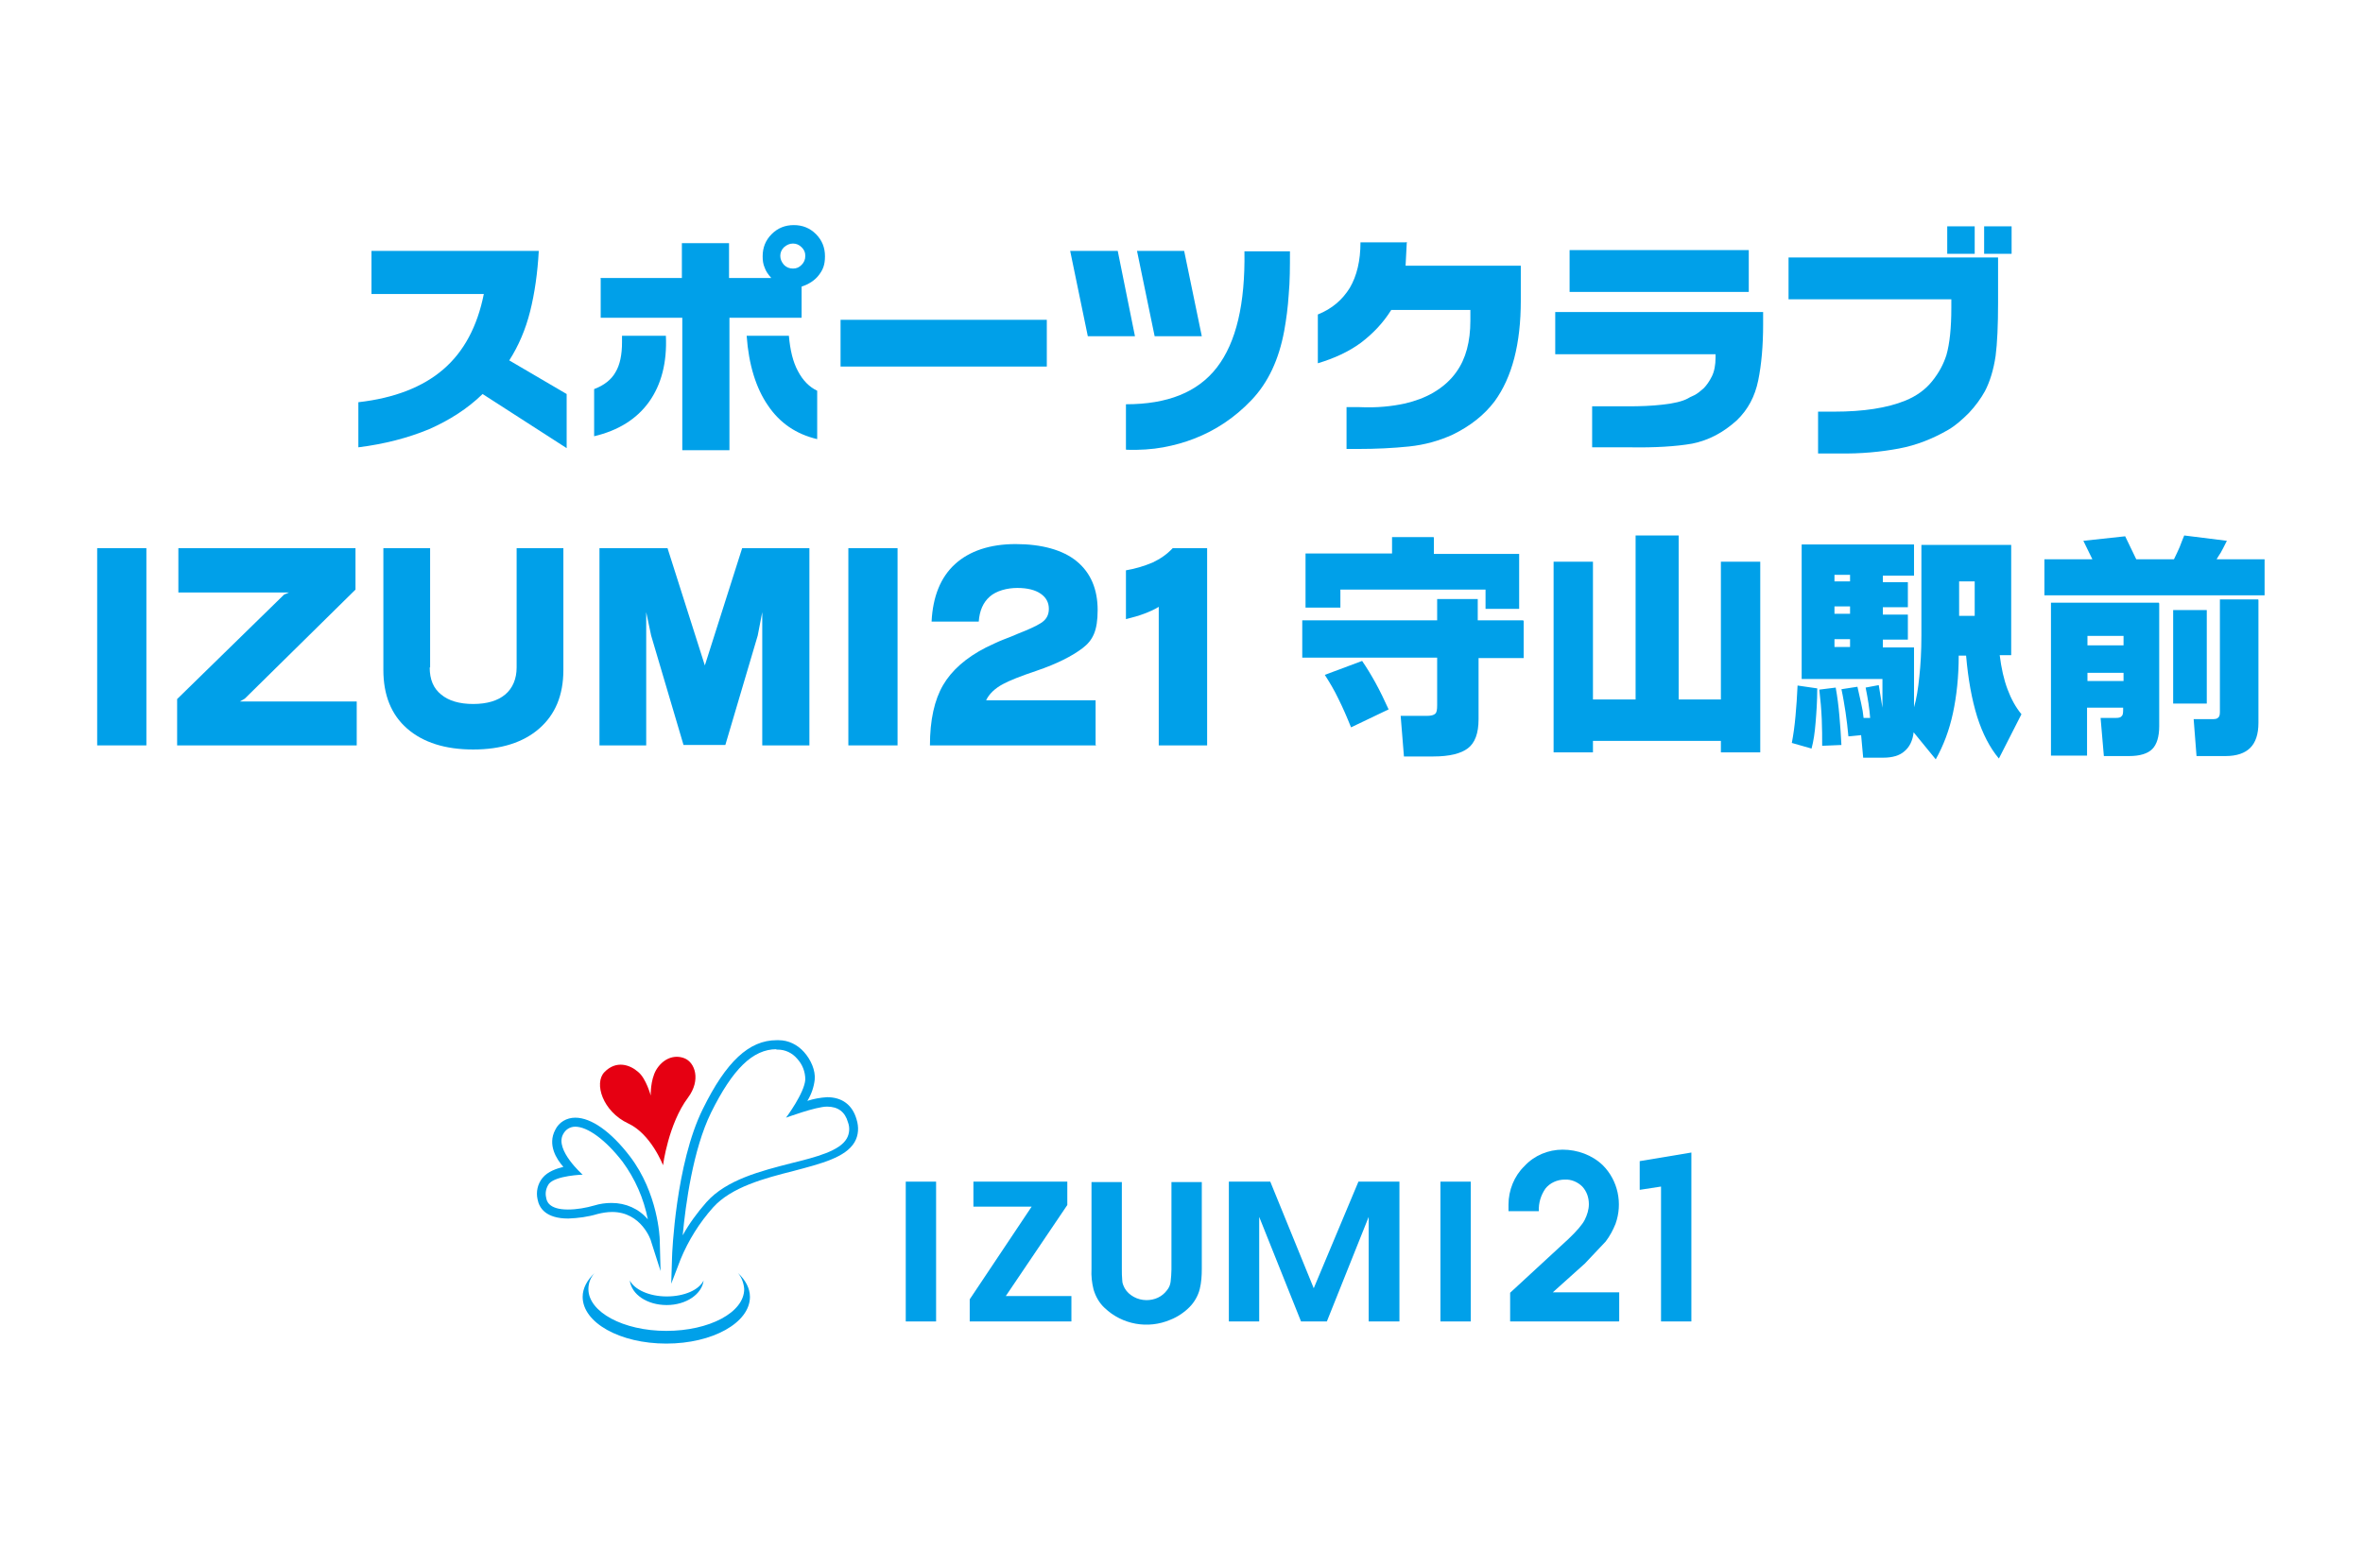 <?xml version="1.0" encoding="UTF-8"?>
<svg xmlns="http://www.w3.org/2000/svg" version="1.1" viewBox="0 0 576.3 382.4">
  <defs>
    <style>
      .cls-1 {
        fill: #e60012;
      }

      .cls-2 {
        fill: #00a0e9;
      }
    </style>
  </defs>
  <!-- Generator: Adobe Illustrator 28.7.0, SVG Export Plug-In . SVG Version: 1.2.0 Build 136)  -->
  <g>
    <g id="_레이어_1" data-name="레이어_1">
      <g>
        <path class="cls-2" d="M90.6,61.2h40.8c-.3,5.4-1,10.3-2.1,14.7-1.1,4.4-2.8,8.4-5.1,12l14,8.2v13.2l-20.5-13.2c-3.7,3.6-8.1,6.4-13.1,8.6-5.1,2.1-10.8,3.6-17.2,4.4v-11c8.8-1,15.7-3.7,20.7-8s8.3-10.4,9.9-18.4h-27.4v-10.5Z"/>
        <path class="cls-2" d="M144.9,106.4v-11.5c2.4-.9,4.2-2.3,5.2-4.1,1.1-1.8,1.6-4.3,1.6-7.3v-1.6h10.7c.3,6.5-1.1,11.9-4.1,16.1-3,4.2-7.5,7-13.4,8.4ZM146.4,67.8h19.9v-8.5h11.5v8.5h10.3c-.7-.8-1.3-1.6-1.6-2.5-.4-.9-.5-1.8-.5-2.8,0-2.1.7-3.9,2.2-5.4,1.5-1.5,3.3-2.2,5.4-2.2s3.9.7,5.4,2.2c1.5,1.5,2.2,3.3,2.2,5.4s-.5,3.3-1.5,4.6c-1,1.3-2.4,2.2-4.2,2.8v7.6h-17.6v32.3h-11.5v-32.3h-19.9v-9.6ZM199.3,95.4v11.7c-5.1-1.2-9.1-3.9-12-8.2-2.9-4.2-4.7-9.9-5.2-17h10.3c.3,3.5,1,6.4,2.2,8.6,1.2,2.3,2.8,3.9,4.7,4.8ZM193.4,59.4c-.8,0-1.5.3-2.2.9-.6.6-.9,1.3-.9,2.1s.3,1.5.9,2.2c.6.6,1.3.9,2.2.9s1.5-.3,2.1-.9.9-1.3.9-2.2-.3-1.5-.9-2.1-1.3-.9-2.1-.9Z"/>
        <path class="cls-2" d="M255.3,78v11.4h-50.3v-11.4h50.3Z"/>
        <path class="cls-2" d="M272.6,61.2l4.2,20.8h-11.5l-4.3-20.8h11.6ZM274.6,109.6v-11c10.1,0,17.5-2.9,22.2-9,4.7-6.1,6.9-15.5,6.7-28.3h11.1c0,3.8,0,7.3-.3,10.5-.2,3.2-.6,6.1-1.1,8.9-1.3,7-3.9,12.6-8,16.9-4.1,4.3-8.8,7.4-14,9.4-2.3.9-4.8,1.6-7.5,2.1-2.7.5-5.8.7-9,.6ZM288.8,61.2l4.3,20.8h-11.5l-4.3-20.8h11.5Z"/>
        <path class="cls-2" d="M343.1,59l-.3,5.8h28.1v8.5c0,10.5-2.1,18.7-6.4,24.6-2.5,3.3-5.9,6-10.2,8.1-3.3,1.5-6.8,2.5-10.7,2.9-3.9.4-8,.6-12.4.6h-2.8v-10.2h3.2c4.2.2,7.9-.2,11.1-.9,2.5-.6,4.7-1.4,6.8-2.6,2.4-1.4,4.3-3.1,5.7-5.1,2.3-3.2,3.4-7.4,3.4-12.5v-2.6h-19.3c-2,3.2-4.5,5.8-7.4,8-3,2.2-6.5,3.8-10.5,5v-11.9c3.5-1.4,6-3.6,7.8-6.5,1.7-2.9,2.6-6.6,2.6-11.1h11.1Z"/>
        <path class="cls-2" d="M379.3,76.1h50.7v3c0,5.2-.4,9.8-1.2,13.7-.8,3.9-2.5,7.1-5.2,9.7-3.3,3-6.9,4.9-10.9,5.7-4,.7-9.1,1-15.2.9h-9.2v-10h8.8c2.9,0,5.7-.1,8.3-.4,2.8-.3,4.9-.8,6.2-1.5.3-.2.9-.5,1.6-.8.8-.4,1.5-1,2.3-1.7.7-.7,1.4-1.7,2-2.9.6-1.2.9-2.8.9-4.6v-.8h-39.1v-10.2ZM382.8,61h43.7v10.2h-43.7v-10.2Z"/>
        <path class="cls-2" d="M436.2,62.8h51.1v11c0,5.6-.2,9.9-.6,13-.5,3.4-1.4,6.3-2.6,8.6-1,1.8-2.3,3.6-3.9,5.3-1.7,1.7-3.3,3.1-5,4.1-3.8,2.2-7.8,3.8-12.1,4.6s-9.2,1.3-14.7,1.2h-5v-10.2h3.9c7.2,0,13-.9,17.4-2.7,2.7-1.1,4.9-2.7,6.5-4.7,1.7-2.1,2.8-4.2,3.5-6.4.8-2.8,1.2-6.6,1.2-11.5v-2.1h-39.7v-10.2ZM481.6,55.2v6.7h-6.7v-6.7h6.7ZM490.6,55.2v6.7h-6.7v-6.7h6.7Z"/>
        <path class="cls-2" d="M35.7,181.8h-12v-48.1h12v48.1Z"/>
        <path class="cls-2" d="M43.5,133.7h43.2v10.1l-27,26.6-1.2.7h28.5v10.7h-43.8v-11.3l26.1-25.5,1.2-.5h-27v-10.8Z"/>
        <path class="cls-2" d="M104.8,162.8c0,2.9.9,5.1,2.8,6.6,1.8,1.5,4.4,2.3,7.8,2.3s6-.8,7.8-2.3c1.8-1.5,2.8-3.8,2.8-6.6v-29.1h11.4v29.7c0,6.2-2,10.9-5.9,14.3s-9.3,5.1-16.1,5.1-12.2-1.7-16.1-5.1c-3.9-3.4-5.8-8.2-5.8-14.3v-29.7h11.4v29.1Z"/>
        <path class="cls-2" d="M162.8,133.7l9.1,28.6,9.1-28.6h16.4v48.1h-11.5v-32.5l-1.1,5.7-7.9,26.7h-10.2l-7.9-26.7-1.2-5.7v32.5h-11.4v-48.1h16.4Z"/>
        <path class="cls-2" d="M218.9,181.8h-12v-48.1h12v48.1Z"/>
        <path class="cls-2" d="M267.4,181.8h-40.6c0-6.2,1.1-11.1,3.2-14.7,2.1-3.6,5.6-6.7,10.5-9.2,1.5-.7,2.9-1.4,4.2-1.9,1.3-.5,2.6-1,3.7-1.5,2.3-.9,4.1-1.7,5.4-2.5,1.3-.8,2-1.9,2-3.5s-.7-2.8-2-3.7c-1.3-.9-3.2-1.4-5.7-1.4s-5.1.7-6.7,2.1c-1.6,1.4-2.5,3.4-2.7,6.1h-11.5c.3-6.1,2.2-10.8,5.7-14,3.5-3.2,8.5-4.9,14.8-4.9s11.5,1.4,14.9,4.2,5.1,6.8,5.1,11.9-1.2,7.4-3.7,9.3c-2.5,1.9-6.2,3.8-11.2,5.5-3.9,1.3-6.6,2.4-8.1,3.2-2.1,1.1-3.5,2.5-4.2,4h26.7v10.9Z"/>
        <path class="cls-2" d="M294.3,181.8h-11.7v-33.8c-1.1.7-2.3,1.2-3.6,1.7-1.3.5-2.8.9-4.4,1.3v-11.9c2.4-.4,4.6-1.1,6.5-1.9,1.9-.9,3.5-2,4.9-3.5h8.4v48.1Z"/>
        <path class="cls-2" d="M371.6,151.4v9.1h-11v14.9c0,3.5-.9,5.8-2.6,7.1-1.7,1.3-4.5,2-8.4,2h-7.2l-.8-9.9h6.4c1,0,1.7-.2,2-.5.4-.3.5-1,.5-2.1v-11.6h-32.9v-9.1h32.9v-5.2h9.9v5.2h11ZM349.7,131.1v4h20.8v13.4h-8.2v-4.7h-35.4v4.4h-8.5v-13.2h21.1v-4h10.1ZM338.7,173l-9.2,4.4c-1-2.5-2-4.8-3.1-7-1-2.1-2.2-4.1-3.3-5.8l9.1-3.4c1.1,1.6,2.2,3.4,3.3,5.4,1.1,2,2.1,4.1,3.2,6.5Z"/>
        <path class="cls-2" d="M409.4,130.6v40h10.3v-33.6h9.6v46.5h-9.6v-2.8h-31.2v2.8h-9.6v-46.5h9.6v33.6h10.4v-40h10.5Z"/>
        <path class="cls-2" d="M441.9,182.6l-4.9-1.4c.4-2.1.7-4.3.9-6.6.2-2.3.4-4.8.5-7.4l4.8.7c0,3.1-.2,5.9-.4,8.3-.2,2.5-.5,4.6-1,6.4ZM490.5,132.7v27.1h-2.8c.4,3.2,1,5.9,1.9,8.3.9,2.4,2,4.4,3.4,6.1l-5.5,10.8c-2.2-2.6-4-6.1-5.3-10.2-1.3-4.2-2.2-9.1-2.7-14.9h-1.8c0,5.1-.5,9.8-1.4,14-.9,4.2-2.3,7.9-4.2,11.3l-5.4-6.6c-.2,2-1,3.6-2.2,4.6-1.2,1.1-3,1.6-5.2,1.6h-4.9l-.5-5.5-3.1.3c-.2-2-.4-4-.7-5.9-.3-1.9-.6-3.8-1-5.6l3.9-.6c.3,1.4.6,2.7.9,4,.3,1.3.5,2.5.6,3.6h1.6c-.1-1.1-.2-2.3-.4-3.5-.2-1.2-.4-2.5-.7-3.9l3.2-.6.9,5.5v-7h-19.7v-32.8h27.4v7.6h-7.6v1.6h6.1v6.1h-6.1v1.8h6.1v6.1h-6.1v1.9h7.6v14.6c.6-2,1-4.5,1.3-7.5.3-2.8.5-6.1.5-9.9v-22.2h21.9ZM449.1,181.7l-4.7.2c0-2.1,0-4.2-.1-6.5-.1-2.3-.3-4.7-.6-7.2l4-.5c.4,2.2.7,4.5.9,6.9.2,2.4.4,4.8.5,7.2ZM451.2,140.2h-3.8v1.6h3.8v-1.6ZM447.4,147.9v1.8h3.8v-1.8h-3.8ZM447.4,155.9v1.9h3.8v-1.9h-3.8ZM481.6,150.2v-8.4h-3.8v8.4h3.8Z"/>
        <path class="cls-2" d="M552.3,136.4v8.8h-53.7v-8.8h11.7l-2.2-4.5,10.2-1.1,2.7,5.6h9.2c.5-1,1-2.1,1.4-3,.4-1,.7-1.9,1.1-2.8l10.4,1.3c-.6,1.2-1.1,2.2-1.5,2.9-.5.7-.8,1.3-1,1.6h11.7ZM526.6,147.2v29.9c0,2.6-.6,4.5-1.7,5.6s-3,1.7-5.6,1.7h-6.2l-.8-9.3h3.7c.7,0,1.2-.1,1.4-.4.3-.2.4-.7.4-1.5v-.6h-8.8v11.7h-8.8v-37.3h26.3ZM517.9,157.4v-2.3h-8.8v2.3h8.8ZM517.9,166.1v-2h-8.8v2h8.8ZM538.2,148.8v22.8h-8.2v-22.8h8.2ZM550.8,146.3v30c0,2.8-.7,4.8-2,6.1-1.3,1.3-3.3,2-6,2h-7.1l-.7-9h4.6c.7,0,1.2-.1,1.4-.4.3-.2.4-.7.4-1.4v-27.4h9.3Z"/>
      </g>
      <g id="_レイヤー_2" data-name="レイヤー_2">
        <g id="_レイヤー_1-2" data-name="レイヤー_1-2">
          <path class="cls-2" d="M180,310.5c.9,1.1,1.4,2.5,1.5,3.9,0,5.7-8.5,10.2-19,10.2s-19-4.6-19-10.2c0-1.4.5-2.8,1.5-3.9-1.8,1.7-2.9,3.7-2.9,5.8,0,6.3,9.1,11.4,20.4,11.4s20.4-5.1,20.4-11.4c0-2.1-1.1-4.1-2.9-5.8Z"/>
          <path class="cls-2" d="M162.6,316.2c-4.3,0-7.9-1.7-9-3.9.4,3.4,4.2,6,9,6s8.6-2.7,9-6c-1.1,2.3-4.7,3.9-9,3.9Z"/>
          <path class="cls-2" d="M228.3,322.3h-7.4v-34.1h7.4v34.1Z"/>
          <path class="cls-2" d="M261.3,322.3h-24.8v-5.4l15.1-22.6h-14.2v-6.1h22.9v5.7l-15,22.2h16v6.1Z"/>
          <path class="cls-2" d="M293.1,309.5c0,1.6-.1,3.3-.5,4.9-.4,1.6-1.3,3.2-2.5,4.4-1.3,1.3-2.9,2.4-4.7,3.1-5.4,2.3-11.7,1.2-16-2.9-1.3-1.2-2.2-2.8-2.7-4.5-.4-1.6-.6-3.3-.5-5v-21.2h7.4v21.2c0,.9,0,1.8.1,2.8,0,.7.3,1.3.6,1.9.5.9,1.3,1.6,2.2,2.1.9.5,2,.8,3.1.8,2,0,3.8-.8,5-2.4.5-.6.8-1.3.9-2.1.1-1,.2-2,.2-3v-21.3h7.4v21.2Z"/>
          <path class="cls-2" d="M341.2,322.3h-7.4v-25.5l-10.2,25.5h-6.3l-10.2-25.5v25.5h-7.4v-34.1h10.1l10.6,26,10.9-26h10v34.1Z"/>
          <path class="cls-2" d="M358.7,322.3h-7.4v-34.1h7.4v34.1Z"/>
          <path class="cls-2" d="M394.8,322.3h-26.5v-7l14.2-13.1c2-1.9,3.4-3.5,4-4.7.6-1.2,1-2.5,1-3.8,0-1.6-.5-3.1-1.6-4.3-1.1-1.1-2.7-1.8-4.3-1.7-1.8,0-3.6.8-4.7,2.2-1.1,1.6-1.7,3.5-1.6,5.5h-7.4v-1.6c0-3.5,1.4-7,3.9-9.4,2.4-2.6,5.8-4,9.3-4,3.6,0,7.2,1.3,9.8,3.8,3.7,3.7,4.9,9.3,3.1,14.3-.6,1.5-1.4,3-2.4,4.3l-5.1,5.4-7.8,7h16.2v7Z"/>
          <path class="cls-1" d="M158.7,267.1s-.1-3.6,1.3-6.1c1.6-2.7,4.3-3.9,6.9-2.9s4.1,5.3.9,9.6c-4.8,6.4-6.1,16.5-6.1,16.5,0,0-2.9-7.6-8.5-10.2-6.2-2.9-8.4-9.8-5.8-12.5,2.9-3,6.3-1.8,8.3,0,1.9,1.6,3,5.7,3,5.7Z"/>
          <path class="cls-2" d="M163.7,313.2l.2-6.5c0-.9.9-22.9,7.5-36.2,5.7-11.6,11.3-16.8,18-16.8h.5c2.4,0,4.6,1.1,6.2,2.9,1.7,1.9,2.8,4.5,2.6,6.7-.2,1.8-.8,3.6-1.8,5.2,1.5-.5,3.2-.8,4.8-.9,3.7,0,6.2,1.9,7.2,5.4.6,1.9.5,3.9-.5,5.6-2.2,3.7-8.1,5.2-14.9,7-7.1,1.8-15.1,3.9-19.6,8.9-3.3,3.7-6,8-7.9,12.6l-2.3,6ZM189.4,255.9c-5.8,0-10.7,4.8-16,15.5-4.4,9-6.2,22.4-6.9,29.9,1.6-2.9,3.6-5.6,5.8-8.1,4.9-5.5,13.3-7.6,20.7-9.5,6.1-1.5,11.8-3,13.5-6,.7-1.2.8-2.7.3-4-.7-2.5-2.4-3.8-5.1-3.8s-10,2.7-10,2.7c0,0,4.5-6,4.7-9.3,0-1.9-.7-3.7-2-5.1-1.2-1.4-2.9-2.2-4.7-2.2h-.4Z"/>
          <path class="cls-2" d="M161.1,310l-2.3-7.2c0-.3-2.4-7.2-9.5-7.2-1.2,0-2.4.2-3.6.5-2.3.7-4.7,1-7.1,1.1-5.4,0-7.1-2.5-7.5-4.7-.4-1.8,0-3.7,1.2-5.2,1.3-1.6,3.5-2.3,5.1-2.7-1.7-1.9-3.9-5.4-2-9,.9-1.9,2.8-3,4.9-3,3.9,0,8.7,3.4,13.3,9.4,6.9,9,7.3,19.9,7.3,20.4l.2,7.6ZM149.2,293.4c3.4,0,6.6,1.4,8.8,4-1-5.1-3.1-9.9-6.2-14.1-4.1-5.3-8.5-8.5-11.5-8.5-1.3,0-2.4.7-3,1.9-2,3.8,4.8,9.8,4.8,9.8,0,0-6.5.2-8.2,2.2-.7,1-1,2.2-.7,3.4.1.7.5,2.9,5.3,2.9,2.2,0,4.4-.4,6.5-1,1.3-.4,2.7-.6,4.1-.6Z"/>
          <path class="cls-2" d="M412.5,322.3h-7.4v-32.9l-5.2.8v-7l12.6-2.1v41.2Z"/>
        </g>
      </g>
    </g>
  </g>
</svg>
